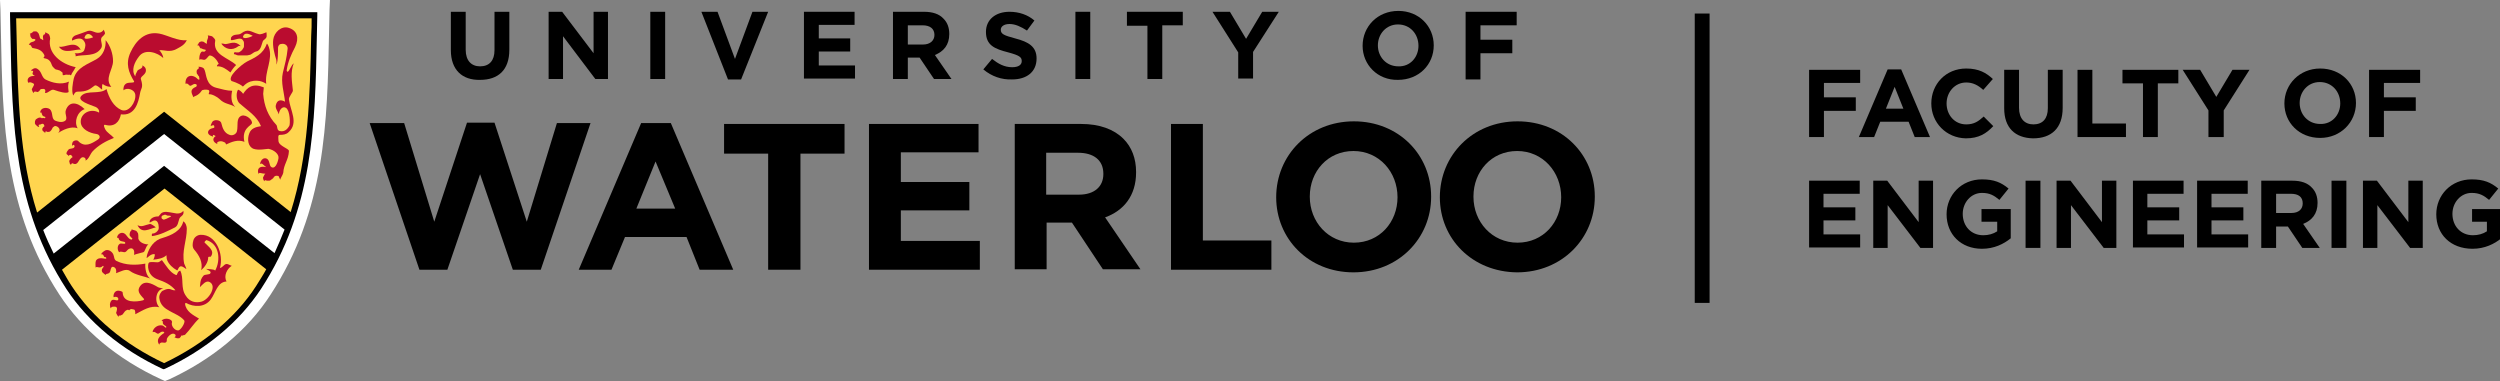 <?xml version="1.0" encoding="UTF-8"?>
<!-- Generator: Adobe Illustrator 27.6.1, SVG Export Plug-In . SVG Version: 6.00 Build 0)  -->
<svg xmlns="http://www.w3.org/2000/svg" xmlns:xlink="http://www.w3.org/1999/xlink" version="1.1" id="master_logo" x="0px" y="0px" viewBox="0 0 572.8 87.3" style="enable-background:new 0 0 572.8 87.3;" xml:space="preserve">
<rect x="0" y="0" width="572.8" height="87.3" fill="#808080" stroke="none"/>
<style type="text/css">
	.st0{fill:#FFFFFF;}
	.st1{fill:#FFD54F;}
	.st2{fill:#BA0C2F;}
</style>
<g>
	<rect x="388.3" y="3.1" width="3.4" height="66.3"></rect>
	<g>
		<g>
			<polygon points="84.7,28.2 92.6,28.2 99.5,50.8 107,28.1 113.3,28.1 120.7,50.8 127.6,28.2 135.3,28.2 123.9,61.8 117.5,61.8      110,39.9 102.5,61.8 96.1,61.8    "></polygon>
			<path d="M154.7,47.8L150.2,37l-4.4,10.8H154.7z M146.9,28.2h6.8L168,61.8h-7.7l-3-7.5h-14.1l-3.1,7.5h-7.5L146.9,28.2z"></path>
			<polygon points="176,35.2 165.9,35.2 165.9,28.4 193.5,28.4 193.5,35.2 183.4,35.2 183.4,61.8 176,61.8    "></polygon>
			<polygon points="199.1,28.4 224.2,28.4 224.2,34.9 206.4,34.9 206.4,41.7 222.1,41.7 222.1,48.2 206.4,48.2 206.4,55.2      224.5,55.2 224.5,61.8 199.1,61.8    "></polygon>
			<path d="M247.2,44.6c3.6,0,5.6-1.9,5.6-4.7v-0.1c0-3.1-2.2-4.8-5.8-4.8h-7.3v9.6H247.2z M232.4,28.4h15.3c4.2,0,7.5,1.2,9.7,3.4     c1.9,1.9,2.9,4.5,2.9,7.6v0.1c0,5.4-2.9,8.8-7.1,10.3l8.1,11.9h-8.6l-7.1-10.7h-5.8v10.7h-7.3V28.4z"></path>
			<polygon points="268.3,28.4 275.6,28.4 275.6,55.1 291.3,55.1 291.3,61.8 268.3,61.8    "></polygon>
			<path d="M320.2,45.2L320.2,45.2c0-5.8-4.2-10.6-10.1-10.6c-5.9,0-10,4.7-10,10.4v0.1c0,5.7,4.2,10.5,10.1,10.5     C316.1,55.6,320.2,50.9,320.2,45.2 M292.4,45.2L292.4,45.2c0-9.6,7.5-17.4,17.8-17.4c10.3,0,17.7,7.7,17.7,17.2v0.1     c0,9.5-7.5,17.3-17.8,17.3S292.4,54.7,292.4,45.2"></path>
			<path d="M357.7,45.2L357.7,45.2c0-5.8-4.2-10.6-10.1-10.6c-5.9,0-10,4.7-10,10.4v0.1c0,5.7,4.2,10.5,10.1,10.5     C353.6,55.6,357.7,50.9,357.7,45.2 M329.9,45.2L329.9,45.2c0-9.6,7.5-17.4,17.8-17.4c10.3,0,17.7,7.7,17.7,17.2v0.1     c0,9.5-7.5,17.3-17.8,17.3C337.3,62.3,329.9,54.7,329.9,45.2"></path>
			<g>
				<path d="M103.3,11.5V2.7h3.4v8.7c0,2.5,1.3,3.8,3.3,3.8c2.1,0,3.3-1.3,3.3-3.7V2.7h3.4v8.7c0,4.7-2.6,6.9-6.7,6.9      C105.9,18.4,103.3,16,103.3,11.5z"></path>
				<path d="M125.7,2.7h3.1l7.2,9.5V2.7h3.3v15.4h-2.9l-7.4-9.8v9.8h-3.3V2.7z"></path>
				<path d="M149,2.7h3.4v15.4H149V2.7z"></path>
				<path d="M160.7,2.7h3.7l4,10.8l4-10.8h3.6l-6.2,15.5h-3L160.7,2.7z"></path>
				<path d="M184.2,2.7h11.6v3h-8.2v3.1h7.2v3h-7.2v3.2h8.3v3h-11.7V2.7z"></path>
				<path d="M204.7,2.7h7c2,0,3.5,0.5,4.5,1.6c0.9,0.9,1.3,2.1,1.3,3.5v0c0,2.5-1.3,4-3.3,4.8l3.8,5.5h-4l-3.3-4.9h-2.7v4.9h-3.4      V2.7z M211.5,10.2c1.6,0,2.6-0.9,2.6-2.2v0c0-1.4-1-2.2-2.7-2.2h-3.4v4.4H211.5z"></path>
				<path d="M225.3,15.9l2-2.4c1.4,1.1,2.8,1.9,4.6,1.9c1.4,0,2.2-0.5,2.2-1.4v0c0-0.9-0.5-1.3-3.1-2c-3.1-0.8-5.1-1.6-5.1-4.7v0      c0-2.8,2.2-4.6,5.4-4.6c2.2,0,4.2,0.7,5.7,2L235.3,7c-1.4-0.9-2.7-1.5-4-1.5c-1.3,0-2,0.6-2,1.3v0c0,1,0.7,1.3,3.3,2      c3.1,0.8,4.9,1.9,4.9,4.6v0c0,3.1-2.3,4.8-5.6,4.8C229.5,18.3,227.2,17.5,225.3,15.9z"></path>
				<path d="M246.4,2.7h3.4v15.4h-3.4V2.7z"></path>
				<path d="M262.9,5.9h-4.7V2.7H271v3.1h-4.7v12.3h-3.4V5.9z"></path>
				<path d="M283.7,12l-5.9-9.3h4l3.7,6.2l3.7-6.2h3.8l-5.9,9.2v6.1h-3.4V12z"></path>
				<path d="M312.2,10.5L312.2,10.5c0-4.4,3.4-8,8.2-8c4.7,0,8.1,3.5,8.1,7.9v0c0,4.4-3.4,7.9-8.2,7.9      C315.6,18.4,312.2,14.8,312.2,10.5z M325,10.5L325,10.5c0-2.7-1.9-4.9-4.7-4.9c-2.7,0-4.6,2.2-4.6,4.8v0c0,2.6,1.9,4.8,4.7,4.8      C323.1,15.3,325,13.1,325,10.5z"></path>
				<path d="M335.8,2.7h11.7v3.1h-8.3v3.3h7.3v3.1h-7.3v6h-3.4V2.7z"></path>
			</g>
		</g>
		<g>
			<g>
				<path class="st0" d="M37.8,87.3l-0.9-0.4c-10-4.6-18-11.3-23.3-19.4C1,48.2,0.6,28.2,0.2,7c0-1.6-0.1-3.2-0.1-4.8L0,0h75.6      l-0.1,2.2c0,1.6-0.1,3.2-0.1,4.9C75,28.2,74.6,48.2,62,67.5c-5.2,8.1-13.3,14.8-23.2,19.4L37.8,87.3z"></path>
			</g>
			<path class="st1" d="M37.6,26.1L8,49.4C3.3,34.6,3.4,19.2,3,3.5h69.1c-0.4,15.7-0.2,31.1-5,45.9L37.6,26.1z"></path>
			<path class="st1" d="M61.6,62c-0.7,1.3-1.5,2.6-2.3,3.9C54,73.9,46.2,79.9,37.6,83.9c-8.6-4-16.5-10-21.7-18.1     C15,64.6,13.6,62,13.6,62l24.1-19.2L61.6,62z"></path>
			<path class="st2" d="M17.4,15.4c-3.5-0.7-6.6-3.3-5.9-6.6c0,0-0.1-0.9-0.4-1c0,0-0.1-0.1-0.1-0.1c-0.1,0-0.2-0.1-0.4-0.2     c0,0-0.2-0.1-0.2-0.1c-0.1,0.1,0,0.3-0.1,0.4c0,0-0.1,0.1-0.1,0.1C10,7.9,10,7.9,10,8c-0.3,0.3-0.1,0.7-0.1,1c0,0.1,0,0.2,0,0.2     c-0.1,0,0,0-0.2-0.1c0,0-0.1-0.1-0.1-0.1c-0.1,0-0.3-0.1-0.3-0.1c0-0.1,0-0.1-0.1-0.1C9.1,8.6,9.1,8.4,9,8.1c0,0-0.1-0.2-0.1-0.3     c0-0.2-0.6-0.6-0.3-0.4c0.1,0.1,0-0.1-0.3-0.2c-0.2,0-0.4,0-0.6,0c0,0-0.1,0-0.1,0.1C7.3,7.5,7.1,7.7,6.8,7.7c0,0,0.1,0,0.1,0.1     C7,8,6.9,8.2,7,8.4c0.1,0.2,0.2,0.3,0.4,0.5C7.6,9,7.8,8.8,8,9c0,0,0.3,0.1,0,0.3c-0.5,0.5-1,0.1-1.4,1C7.2,10.1,7.2,11,7.5,11     c1.1,0.2,2,0.4,2.6,1.5c0.4,0.7-0.7,0.7,0.3,0.9c0.5,0.1,0.8,0.3,1.1,0.7c0.3,0.4,0.3,0.8,0.6,1.2c0.2,0.2,0.3,0.3,0.5,0.5     c0.1,0.1,0.5,0.2,0.6,0.2c0.1,0,0.2,0.1,0.3,0.1c0.1,0,0.3,0.1,0.4,0.2c0.1,0.1,0.3,0.2,0.4,0.3c0.1,0.2,0,0.4,0.1,0.6     c0,0.1,0.2,0,0.2,0c0.1,0,0.2,0,0.2,0c0.2-0.1,0.3-0.1,0.5-0.1c0.3,0,0.2,0.1,0.6,0c0.1,0,0.1,0.1,0.2,0.1c0.1,0,0.2,0.1,0.2,0     c0.1-0.3,0.3-0.6,0.5-0.9c0.2-0.3,0.2-0.3,0.4-0.7C17.1,15.6,17.4,15.4,17.4,15.4"></path>
			<path class="st2" d="M8.6,15.8c1,0.6,0.9,1.9,1.8,2.4c1.6,0.8,3.6,1.3,5.4,0.5c-0.4,1.2,0,2.2-0.1,2.4c-0.5,0.4-2.2-0.1-3.3-0.5     c-0.7-0.3-1.3,0.8-2.1,0.7c0-0.1,0.1-0.4,0.1-0.5c-0.1-0.4-0.2-0.5-0.9-0.4c-0.4,0-0.2,0.4-0.9,0.7c-0.3-0.1-0.8-0.3-0.9,0.2     c0,0.2-0.5-0.8-0.4-0.9c0.4-0.7,0.5-0.9,0.5-1.1c0-0.2-1-0.6-1.1-0.4c-0.3,0.5-1.1-1.6,1.3-1.5c-0.7-0.4-0.6-0.5-0.4-1     c0-0.1-0.2-0.3-0.4-0.1c-0.1-0.2,0.1-0.4,0.2-0.4C7.8,15.6,8.2,15.5,8.6,15.8"></path>
			<path class="st2" d="M13.5,10.7c1.5,0.3,3.7-1.6,5,0.7C17.5,11.1,14.7,12.6,13.5,10.7"></path>
			<path class="st2" d="M25.9,14c0,1.9-2,4-0.4,5.9c-0.7,0-1.4-0.2-1.9-0.6c-0.3-0.2-0.2,0.9-0.2,1.2c0,0.2-1.2-1.2-1.7-0.9     c-1.3,1-1.9,1.4-3.9,1.4c-0.6,0-0.8,0.5-1,0.9c-0.5-0.9-0.1-3,0.1-3.9c0.7-2.6,3.3-3.3,5.3-4.5c1.5-0.9,2.1-2.6,2-4.3     C25.3,10.5,25.9,12.4,25.9,14"></path>
			<path class="st2" d="M16.5,35.8c0.2,0.1,0.1,0.3,0,0.3c-0.2,0.1-0.3,0.3-0.5,0.5c-0.1,0.2-0.2,0.3-0.1,0.5c0,0.1,0.1,0.3,0.1,0.4     c0,0.1,0.1,0.1,0.2,0.2c0,0,0.1,0.1,0.1,0.1c-0.1-0.2,0.2-0.4,0.3-0.4c1.3,0.7,1.3-0.8,2.1-1.3c0.3-0.2,1.1,0,0.9,0.7     c0.8-0.4,1-1.4,1.6-2.1c1.3-1.4,3.1-2.4,4.9-3.1c-0.6-0.7-1.6-1.2-2-2c-0.2-0.4-0.5-1.1,0-1c2.1,0.6,3.3-0.7,3.6-2.4     c3.2,0.4,4-2.6,4.4-4.9c0.2-1.1,0.8-1.2,0.2-3.1c-0.3-0.8,1.4-1,1.1-2.4c-0.1-0.4-0.5-0.7-0.8-0.8c0.3,0.7-1,0.9-1.1,1.2     c-0.2,0.5-0.5,0.8-0.5,1.3c-1-1.4-0.2-3.2,0.8-4.5c1.4-2,4.4-0.9,5.6,0.3c0-0.6-0.5-1.4-0.9-1.8c1.2-0.1,2.4,0.6,4-0.3     c0.9-0.5,1.8-0.9,2.3-2c-1.9,0.3-4.6-1.2-6.3-1.5c-3.3-0.6-5.4,1.7-6.6,4.3c-1.2,2.6-0.4,4.6,0.8,6.6c0.3,0.5-1.1,0.2-1.7,0.5     c-0.6,0.3-0.8,1-0.7,1.6c0.7-0.7,2.5-0.3,2.7,1c0.2,1.7-1.5,4.2-3.2,3.5c-1.8-0.8-2.8-2.7-3.4-4.8c-1.5,1.3-4.4,0.2-5.7,1.5     c-1.3,1.2,2,2.1,3.2,2.6c0.5,0.2,0.9,0.7,0.8,1.3c-2-1.1-4.3,0.2-4.2,2.2c0.1,1.6,2,2.5,3.6,2.7c0.7,0.1,1.1,0.8,0.3,1.3     c-1.4,0.9-3,1.9-4.5,0.3c-0.3-0.3-1.2-0.1-1.3,0.4c-0.1,0.2-0.1,0.6-0.1,0.8c0.1-0.1,0.2-0.4,0.3-0.3c0.2,0,0.3,0.2,0.3,0.3     c-0.1,0.8-1.2,0.3-1.5,0.9c0,0,0,0,0,0c0,0.1,0,0.1-0.1,0.1c-0.2,0.4-0.5,0.7,0,1c0-0.1,0.3,0.3,0.2,0.4c0-0.4,0.4-0.4,0.4-0.4     l0.2,0L16.5,35.8z"></path>
			<path class="st2" d="M9.9,28.4c-0.2-0.1-0.4,0-0.6,0.1c-0.1,0.1-0.3,0-0.4,0.1c0,0.1-0.1,0.2,0,0.3c0,0,0,0.1,0.1,0.2     c-0.3,0-0.5-0.2-0.7-0.4c-0.1-0.1-0.1-0.1-0.2-0.2c0,0,0-0.1-0.1-0.2c0-0.1,0-0.1,0-0.2c0-0.2,0-0.4,0.1-0.5     c0-0.1,0.1-0.2,0.1-0.2c0-0.1,0.1-0.1,0.1-0.1c0.1-0.1,0.3-0.2,0.5-0.3c0.3-0.1,0.6-0.1,0.8,0.1C9.8,27,10,27,10.2,27.1     c0.1,0,0.3-0.3,0.2-0.3c-0.7-0.2-0.7-0.3-0.9-1c-0.1-0.1-0.3,0-0.3,0.1c0-1.3,1.5-1.4,2.2-0.9c0.9,0.8,0.2,2.3,1.4,2.7     c0.6,0.2,1.2,0.4,1.9,0.1c1.1-0.5,0-1.6,0.4-2.6c0.7-1.9,2.4-2,4.3-0.2c-1.7,0.6-2.5,2.9-1.6,4.4c-1.5-0.6-3.5,0.4-4.5,1.1     c1-1-0.4-1.8-0.8-1.6l-0.4,0.3c-0.2,0.3-0.2,0.5-0.5,0.8c-0.1,0.1-0.2,0.2-0.4,0.2c-0.3,0.1-0.4,0-0.6-0.1c0,0-0.2,0-0.2,0.1     c-0.1,0.2,0,0.2,0,0.3c0,0-0.2-0.1-0.2-0.2c-0.1-0.1-0.3-0.2-0.4-0.3c-0.1-0.2-0.2-0.5,0-0.7c0.1-0.2,0.3-0.3,0.4-0.4     C10.1,28.6,10,28.4,9.9,28.4"></path>
			<path class="st2" d="M47.1,11.4c0.1,0.1,0,0.3-0.2,0.4c-0.2,0.1-0.4,0-0.6,0c-0.7,0.3-0.7,2.1-0.6,1.9c0.1-0.2,0.6-0.1,1,0     c0.6,0.1,1-1,1.4-1c0.9,0.1,1.7,1.2,2,1.9c0.1,0.1-0.4,0.1-0.4,0.6c1.2-0.1,2.2,0.7,3.1,1.4c0.4-0.7,0.8-1.2,1.3-1.7     c-1.8-1.7-5.4-2.3-4.8-5.5c0.1-0.4-0.4-0.8-0.6-1c-0.2-0.2-0.8-0.2-1.1-0.3c0.3,0.7-0.3,0.8-0.2,1.9c0,0-0.1,0-0.1,0     c-0.2-0.1-0.4-0.2-0.6-0.4c-0.2-0.1-0.4-0.1-0.6-0.1c-0.1,0-0.2,0.1-0.3,0.1c-0.2,0.1-0.3,0.3-0.4,0.5c0,0,0,0.1-0.1,0.1     c0,0-0.1,0.2-0.1,0.2c0.1,0,0.4,0,0.4,0.1c0.1,0.1,0.1,0.3,0.2,0.4c0.1,0.2,0.2,0.2,0.4,0.2C46.5,11.3,46.7,11.3,47.1,11.4"></path>
			<path class="st2" d="M51.7,10.1c1.1-0.1,2.2-0.9,3.5,0.5c-0.2-0.1-0.5-0.1-0.6,0c-1.4,1.1-3,0.7-3.9-0.6     C51,9.9,51.4,10.1,51.7,10.1"></path>
			<path class="st2" d="M56.6,14.1c1.8-0.9,3.7-1.7,4.5-4c0.1-0.4,0.5,0.7,0.5,0.7c1,2.8-1,5.6-0.6,8.4c-0.6-0.4-1.4-0.7-2.1-0.7     c-2.5-0.1-3.1,1.5-3.3,1.3c-0.7-0.7-2.7-1.3-2.5-1.2C51.9,17.7,55.3,14.8,56.6,14.1"></path>
			<path class="st2" d="M51.6,32.7c0.3,0.4-0.1-0.2,0.2,0.4c1.3-0.6,2.7-1.2,4.2-0.6c-0.7-3,1.5-3.7,1.7-4.2     c0.3-0.7-1.2-2.1-2.3-1.8c-1.4,0.5-0.8,2.3-1.1,3.5c-0.1,0.7-1,1.2-1.7,0.9c-1.2-0.4-1.6-1.5-1.9-2.7c-0.2-0.8-1.8-0.9-2.1-0.2     c-1,1.9,0.6-0.2,0.5,1.2c0,0.2-1.1,0.1-1.4,0.9c-0.2,0.6,0.4,1,1.1,1.2c0.1,0-0.1-0.3,0-0.4c0.1,0,0.6,0.2,0.6,0.3     c-0.7,0.4-0.8,1.3,0.4,1.8c0,0-0.1-0.3,0-0.4C50.6,32,51.6,32.7,51.6,32.7"></path>
			<path class="st2" d="M31.5,51.6c1.1,0.5,1.5,0,2.9-0.3c0.2,0,1,0.5,1.3,0.8C34.2,52.4,32.5,53.7,31.5,51.6"></path>
			<path class="st2" d="M30.9,52.8c-0.1-0.1-0.2-0.1-0.3-0.1c-0.1,0-0.2-0.1-0.3-0.1c0,0-0.2,0-0.2-0.1c0,0.1,0.1,0.2,0,0.3     C30,52.9,30,52.9,29.9,53c0,0.1-0.1,0.1-0.1,0.2c0,0.1-0.1,0.3-0.1,0.4c0,0.1,0,0.2,0,0.3c0,0,0.1,0.2,0.1,0.2     c0,0,0.2,0.2,0.2,0.2c0.2,0.2,0,0.1,0.3,0.3c0.1,0.1-0.1,0.3-0.2,0.3c-0.9-0.2-1-1.2-1.8-1.5c-0.6-0.2-1.4,0.2-1.5,1.1     c0.2-0.1,0.4,0,0.4,0.2c0.2,0.9,1.5,0.4,1.5,1c0,0.4-1-0.1-1.3,0.2c-0.5,0.3-0.6,1.3-0.1,1.9c0.5-0.4,1,0.2,1.5-0.1     c0.3-0.2,0.4-0.5,0.8-0.7c1-0.4,1.3,0.5,1.1,1.4c0.5-0.2,1.8-0.5,2.1-0.6c0.5-0.1,0.5-1.3,1.2-1.8c-0.9,0-2-0.4-2.3-1.3     c0-0.1,0-0.2,0-0.3c0-0.3,0-0.7-0.1-1c0,0,0-0.1-0.1-0.1c0,0-0.1-0.1-0.1-0.2c-0.1-0.1-0.2-0.2-0.3-0.3     C31,52.9,30.9,52.9,30.9,52.8"></path>
			<path class="st2" d="M24.3,59c0.4,0.8-1.5-0.5-2.3,0.7c-0.2,0.4-0.1,1.2-0.1,1.6c0.4-0.4,0.9,0.4,1.7-0.4     c0.1,0.1,0.2,0.1,0.1,0.3c-0.3,0.3-0.5,0.7-0.3,1.1c0.1,0.2,0.8,0.7,0.8,0.7c0.1-0.5,0.9,0,1.1-1c0.1-0.4,0.2-1.1,0.8-0.8     c0.5,0.2,0.6,0.8,0.5,1.4c0.9-0.3,2.3-1.2,3.2-0.5c1.2,0.9,3.2,1.2,4.6,1.7c-0.9-0.6-1.2-2.3-1.1-3.4c-2.2,0.4-4.5,0.4-6.6-0.6     c-0.6-0.3-0.5-0.9-0.7-1.4c-0.2-0.6-0.9-1.2-1.6-1.1c-0.4,0-1.3,0.8-1.1,0.8c-0.1,0-0.1,0.1-0.1,0.2c0.2-0.1,0.4,0,0.5,0.2     c0.1,0.1,0.1,0.3,0.2,0.4C24,58.8,24.2,58.9,24.3,59"></path>
			<path class="st2" d="M29.6,71.1c0.4-0.5,0.8-0.2,1-0.2c0.4,0,0.4,0.6,0.4,1.1c1.8-0.9,3.4-2.1,5.5-1.6c-1.2-1.3-0.8-4,0.9-4.3     c0,0-1.1-0.2-1.2-0.3c-1.5-0.9-3.3-1.8-4.3,0.1c-0.5,1,0.4,1.8,1.1,2.6c0.1,0.1-0.1,0.2-0.2,0.3c-1.6,0.4-4.6,0.7-4.7-1.8     c0-0.2-0.6-0.4-1-0.4c-1.2,0-1.2,1.6-1,1.5c0.3-0.2,1.1-0.1,1,0.5c-0.1,0.6-1.2-0.3-1.6,0.3c-0.4,0.5-0.4,1.3-0.1,1.8     c-0.1-0.2,0.2-0.3,0.3-0.4c1.2-0.2,1.3,0.2,0.9,1.4c0,0.1,0.4,0.8,0.6,0.9c0,0,0-0.2,0-0.2c0-0.1,0.1-0.1,0.2-0.1     c0.1,0,0.3,0,0.4-0.1c0.1,0,0.1-0.1,0.2-0.1c0.1-0.1,0.2-0.1,0.2-0.2c0.3-0.4,0.5-0.8,1-0.9C29.3,70.9,29.4,71,29.6,71.1"></path>
			<path class="st2" d="M42.4,76.7c1.1-1.1,2-2.6,3.2-3.7c-1.3-0.8-3-1.6-3.2-3.4c0-0.1,0.2-0.2,0.2-0.2c1.8,1,4.3,1.1,5.7-0.8     c1.1-1.5,1.5-4,3.6-4.1c-0.7-1.3,0.1-2.9,1.2-3.6c-0.4-0.1-0.9-0.5-1.3-0.4c-0.5,0.1-0.8,0.8-1.4,0.9c0.9-3.2-0.9-7.7-4.4-7.6     c-0.7,0-1.5,0.5-1.7,1.3c-0.2,0.7-0.3,1.5,0.2,2.1c1.2,1.4,2,2.9,1.6,4.7c0.8-0.7,1.6-1.8,1.6-2.9c0-0.3,0.5-0.1,0.6-0.2     c1-1.4-0.6-2.3-1.4-3.2c-0.2-0.2,0.4-0.6,0.4-0.6c3,0.9,3.3,4.6,2,7c-0.3-0.4-1.6-0.3-2.1-0.4c1.4,0.7,1,0.8,1,1     c-0.1,0.4-1.4,0.2-1.6,0.6c-0.4,0.5-0.7,0.8-0.8,2.6c0.6-0.6,1.4-1.6,2.2-1.2c1.8,0.9-0.1,4-1.8,4.5c-1.4,0.4-2.8,0-3.6-1.3     c-1.3-1.8-0.4-4-1.3-5.8c-0.8,0.2-0.6,1.2-1,1c-1.4-0.6-2.2-2.1-3.2-3.4c-0.4,0.2-0.6,0.5-1,0.5c-0.6,0-1.7-0.2-2,0.1     c-0.3,0.3-0.5,2.9,2,3.8c1.7,0.6,3,1.2,4.1,2.5c-0.7,0.1-1-0.3-1.5-0.3c-0.6,0-0.9,0.2-1.4,0.4c-0.4,0.2-0.9,1-0.8,1.7     c0.4,3.1,4,3.1,5.7,5.1c0.3,0.3-0.4,1.7-1.1,2.2c-0.6,0.5-2-0.7-1.7-1.7c0.2-0.8-1.7-1.3-2.4-0.4c0.3,0,0.3,0.1,0.3,0.3     c-0.1,0.7,0.8,0.8,0.8,1.1c0,0.5-0.5-0.2-0.8-0.3c-0.8-0.2-1.5,0.1-2,0.7c-0.1,0.2-0.4,0.5-0.3,0.8c0.6-0.3,0.9,0.6,1.4,0.3     c0.3-0.2,0.6-0.5,1-0.4c0.2,0,0.3,0.3,0.2,0.3c-1.1,0.7-1.9,1.6-1.1,2.7c0-0.3,0.2-0.4,0.4-0.5c0.3-0.1,0.7,0.1,1,0     c0.5-0.2,0.2-0.7,0.4-1c0.3-0.6,1.3-1.5,1.9-0.8c0.1,0.1,0,0.6-0.3,0.6c0.3,0,0.6,0.3,0.9,0.2c0.1,0,0.2,0,0.2,0     c0.1,0,0.1,0,0.2-0.1c0.1-0.1,0.3-0.3,0.3-0.5c0.2,0,0.5,0,0.7-0.2C42.2,76.9,42.4,76.7,42.4,76.7"></path>
			<path class="st2" d="M37.3,54.5c2-0.6,4.2-1.6,4.7-3.8c0.6,0.4,0.8,1.2,0.8,1.7c0,2.8-1.2,5.1-0.6,8c0.1,0.3,0.7,1.4,0.4,1.2     c-0.3-0.2-1-0.8-1.4-0.5c-0.5,0.4-0.4,1-0.7,0.8c-0.9-0.5-1.8-1.3-2.2-2.3c-0.2-0.4-0.1-1.2-0.2-1.1c-0.7,0.7-2,0.9-3,1     c0.2-0.2,0.4-1,0.4-1.2c-0.8-0.4-1.9,1-1.9,0.8c0-0.4,0.1-0.6,0.1-0.7C34.2,56.7,35.3,55,37.3,54.5"></path>
			<path class="st2" d="M22.6,7.5c0.5,0,0.9-0.3,1.2-0.7c0,0.3,0.4,0.7,0.2,1c-0.2,0.4-0.7,0.6-0.8,1c-0.2,0.7,0.4,1.5,0,2.2     c-1.3,2.1-4,1.4-5.9,1.9c0.1-0.2,0-0.6-0.2-0.7c0.8,0.1,2-0.1,2.2-0.7c0.3-0.8,0.4-1.4,0-2c-0.6-1.1-1.9-0.6-2.8-0.2     c-0.1-0.7,0.5-1.1,0.8-1.2c1-0.3,1.9-0.7,2.8-1C21,6.8,21.7,7.6,22.6,7.5 M21.2,8.6c0.1,0,0.1-0.1,0.1-0.1c-0.7-1-1.6-0.9-1.9,0     C19.1,9.1,20.5,8.9,21.2,8.6"></path>
			<path class="st2" d="M59.2,11.6c-0.3,0.2-0.7,0.2-1,0.4c-0.2,0.1-0.4,0.3-0.6,0.4c-0.1,0.1-0.4,0.2-0.5,0.2     c-0.3,0.1-0.2,0-0.5,0.1c-0.2,0-0.2,0-0.4,0c-0.2,0-0.6,0-0.8,0c-0.4,0-0.4,0-0.8,0c-0.2,0-0.4-0.1-0.6-0.2     c-0.1,0-0.3-0.1-0.4-0.1c0-0.1,0-0.3,0.1-0.4c0.2-0.1,0.2,0,0.4,0c0,0,0.3,0,0.3,0c0,0,0.1,0,0.2,0c0.1,0,0.2,0,0.3-0.1     c0.1-0.1,0.2-0.1,0.3-0.2c0,0,0.1-0.1,0.1-0.1c0.1-0.1,0.2-0.1,0.2-0.2c0.2-0.3,0.4-0.5,0.4-0.8c0-0.2,0-0.5,0-0.7     c0,0,0-0.1,0-0.1c0-0.2-0.1-0.4-0.2-0.5c-0.5-1-1.9,0-2.8-0.1c0-0.2,0-0.6,0.1-0.7c0.6-0.8,1.6-0.4,2.2-0.8     c1.7-1.3,2.2-0.4,4,0.1c0.5,0.2,1.3-0.2,1.8-0.4c0.1-0.1,0.1,0.8,0.1,0.9C61,9,60.4,9,60.2,9.5c-0.3,0.8-0.4,1.8-1.2,2.2      M57.9,8.2C58,8.2,57.9,8.3,57.9,8.2c-0.8-0.4-1.8-0.9-2.2,0.1C55.5,9.1,57.3,8.6,57.9,8.2"></path>
			<path class="st2" d="M39.8,48.8c0.8,0.2,1.7,0.2,2.2-0.5c0.3,1.1-0.7,1.2-0.9,1.8c-0.3,0.8-0.3,1.6-1,2c-1.6,0.8-3.5,1.8-5.3,2     c0-0.2-0.1-0.6,0.2-0.6c0.6,0,1.1-0.5,1.3-0.9c0.2-0.5,0-1.8-0.5-2c-0.5-0.3-1,0.2-1.5,0.4c-0.2-0.6,0.7-1.5,2-1.4     c0,0,0.7-0.8,0.6-0.7C37.6,48.3,38.6,48.6,39.8,48.8 M37.4,50.3c0.3,0.1,1.2-0.4,1.6-0.6c0.1,0,0.1-0.1,0.2-0.2c0,0,0,0,0,0     c-0.3-0.1-0.5-0.1-0.8-0.1c-0.2,0-0.3-0.2-0.5-0.2c-0.1,0-0.1,0-0.2,0c-0.1,0-0.1,0.1-0.2,0.1c-0.1,0-0.2,0-0.3,0.1     c-0.1,0.1-0.2,0.2-0.2,0.3c0,0.1,0,0.3,0.1,0.4C37.2,50.2,37.3,50.2,37.4,50.3"></path>
			<path class="st2" d="M64.2,41.2c0-0.3,0.6-1.1,0.7-1.6c0.1-2,1.2-2.9,1.3-5c0-0.6-2.3-1.1-2.4-2.3c0-0.6-0.2-1.4,0.3-1.4     c0.8,0,1.5-0.1,2-0.6c2.4-2.1,0.4-5,0.1-7.5c-0.1-0.6,1-1.7,0.9-2.1c-0.2-2.1-0.6-4.1,0.2-6.2c-0.6,0.5-0.8,1.4-1.3,1.9     c-0.2,0.2-0.4-0.3-0.3-0.4c0.3-1.9,1-3.5,1.9-5.2c1-2.1,0.5-3.8-1.4-4.4c-1.7-0.6-3.4,1-3.6,2.7c-0.2,1.5,0.3,3.3,0.7,4.6     c0.1,0.4,0,0.8,0.1,1.1c0.3-1.2,0.3-2.6,0.3-3.9c0-0.3,0.3-0.8,0.6-0.8c1.1-0.3,1.7,0.5,1.6,1.1c-0.2,2-0.6,3.5-1.1,5.5     c-0.5,2.2,0.3,4.5,0.5,6.6c-0.9-0.5-1.8-0.5-2.1,0.8c-0.2,0.7,0.5,1.5,0.7,2.1c0-0.9,0.8-2,1.6-1.5c1,0.6,1,3.7,0.8,4.1     c-0.5,0.9-1.2,1.5-2.3,1.2c-0.6-0.2-0.4-1.1-0.7-1.4c-1.9-2-2.8-4.4-3-7.1c0-0.4,0.2-1.5,0.1-1.5c-2.5-1-3.7,0-4.7,1.5     c-0.2-0.4-1.1-1.1-1.2-0.9c-0.5,0.9-0.3,2.5,0.4,3.1c1.9,1.7,3.9,2.8,4.9,5.2c-1.2,0.2-2.3,0.5-2.7,1.7c-0.5,1.3-0.3,3,1,3.5     c1.1,0.4,3,0,3.4,0c1.2,0.2,2.5,1.2,2.3,2.2c0,0.1-0.5,2.6-1.6,2c-0.6-0.3-0.3-1.7-1.2-2c-1.2-0.3-1.5,1.4-1.4,1.3     c0.4-0.4,0.7,0.2,1.4,0.7c-2.6-0.6-1.8,1.8-1.7,1.5c0.1-0.4,0.6,0,1.5,0c0,0-0.2,0.2-0.2,0.2c-0.1,0.2-0.2,0.4-0.3,0.6     c-0.1,0.1,0,0.2,0,0.4c0,0.1,0.1,0.2,0.1,0.3c0,0,0,0,0.1,0.1c0,0,0,0.1,0.1,0.1c0.1,0-0.1-0.2,0.1-0.2c0,0,0.1,0,0.2,0     c0.1,0,0.2,0.1,0.2,0.1c0.1,0,0.1,0,0.2,0c0.2,0,0.2,0,0.4,0c0.1,0,0.3-0.1,0.4-0.2c-0.2,0.1,0.2-0.2,0.2-0.1     c0.2-0.3,0.3-0.2,0.3-0.3c0.3-0.5,0.5-0.6,1.1-0.5c0.1,0,0.2,0.1,0.2,0.2c0,0.1,0.2,0.4,0.1,0.3C64,40.8,64.2,41,64.2,41.2"></path>
			<path class="st2" d="M45.6,17.5c-0.2-0.1-0.2-0.3-0.3-0.4c0,0-0.1-0.1-0.1-0.1c-0.1-0.1-0.1-0.1-0.1-0.2c-0.1-0.4-0.1-0.8,0.3-1     c0,0,0,0,0,0c0,0,0.1-0.1,0.1-0.1c0,0,0.1,0,0-0.1c0,0,0,0,0,0c0.1-0.1,0.1-0.2-0.1-0.3c0.1,0,0.2,0,0.3,0c0,0,0.1,0,0.1,0     c0.4,0.1,0.9,0.2,1,0.6l0.1,0.2c0.4,1,0.3,3.4,2.6,4c1.2,0.3,2.5,0.7,3.7,0.7c-0.3,1.2-0.3,2.8,0.7,3.7c-1.4-0.8-2.4-0.6-3.6-1.8     c-0.5-0.5-1.8-1.2-2.4-1.1c-0.3,0,0.4-0.8-0.2-1c-0.4-0.1-1.4-0.1-1.5,0.2c-0.8,1.2-1.7,1.2-2,1.5c0.3-0.3-1.3-1.6,0.7-2.4     c0.2-0.1,0.3-0.5,0-0.6c-0.4-0.2-0.7,0.1-1.1,0.3c-0.5,0.3-0.6-0.7-1.3-0.4c-0.1-2.1,1.7-2.3,2.9-1c0.1,0.1,0.4,0,0.3-0.1     L45.6,17.5z"></path>
			<path d="M2.3,2.8l0,0.7c0,1.6,0.1,3.1,0.1,4.7c0.4,20.3,0.8,39.5,12.8,58c5,7.6,12.6,13.9,22,18.3l0.3,0.1l0.3-0.1     c9.4-4.4,17-10.7,22-18.3c12-18.4,12.4-37.6,12.8-58c0-1.6,0.1-3.1,0.1-4.7l0-0.7H2.3z M9.9,52.7l27.7-22l27.6,21.9     c-0.7,1.8-1.5,3.6-2.3,5.4L37.6,38L12.3,58.1C11.4,56.3,10.6,54.5,9.9,52.7z M58.7,65.5C54,72.8,46.6,78.9,37.6,83.2     c-9.1-4.3-16.4-10.4-21.2-17.7c-0.8-1.2-1.5-2.5-2.2-3.7l23.5-18.6L61,61.7C60.3,63,59.5,64.2,58.7,65.5z M71.3,8.2     c-0.3,14-0.6,27.4-4.7,40.4l-29-23L8.5,48.7c-4.1-13-4.4-26.5-4.7-40.5c0-1.3-0.1-2.7-0.1-4h67.7C71.4,5.5,71.4,6.9,71.3,8.2z"></path>
		</g>
	</g>
	<g>
		<path d="M414.5,16h11.7V19h-8.3v3.3h7.3v3.1h-7.3v6h-3.4V16z"></path>
		<path d="M432.5,15.9h3.1l6.6,15.5h-3.5l-1.4-3.5h-6.5l-1.4,3.5h-3.5L432.5,15.9z M436.1,24.9l-2-5l-2,5H436.1z"></path>
		<path d="M442.5,23.7L442.5,23.7c0-4.4,3.3-8,8-8c2.9,0,4.6,1,6.1,2.4l-2.2,2.5c-1.2-1.1-2.4-1.7-3.9-1.7c-2.6,0-4.5,2.2-4.5,4.8v0    c0,2.6,1.8,4.8,4.5,4.8c1.8,0,2.8-0.7,4-1.8l2.2,2.2c-1.6,1.7-3.3,2.8-6.3,2.8C445.9,31.6,442.5,28.1,442.5,23.7z"></path>
		<path d="M459.2,24.8V16h3.4v8.7c0,2.5,1.3,3.8,3.3,3.8c2.1,0,3.3-1.3,3.3-3.7V16h3.4v8.7c0,4.7-2.6,7-6.8,7    C461.7,31.6,459.2,29.3,459.2,24.8z"></path>
		<path d="M476,16h3.4v12.3h7.7v3.1H476V16z"></path>
		<path d="M491,19.1h-4.7V16h12.8v3.1h-4.7v12.3H491V19.1z"></path>
		<path d="M506,25.3l-5.9-9.3h4l3.7,6.2l3.7-6.2h3.9l-5.9,9.3v6.1H506V25.3z"></path>
		<path d="M523.4,23.7L523.4,23.7c0-4.4,3.5-8,8.2-8c4.8,0,8.2,3.5,8.2,7.9v0c0,4.4-3.5,8-8.2,8C526.8,31.6,523.4,28.1,523.4,23.7z     M536.2,23.7L536.2,23.7c0-2.7-1.9-4.9-4.7-4.9c-2.7,0-4.6,2.2-4.6,4.8v0c0,2.6,1.9,4.8,4.7,4.8C534.3,28.5,536.2,26.3,536.2,23.7    z"></path>
		<path d="M542.8,16h11.7V19h-8.3v3.3h7.3v3.1h-7.3v6h-3.4V16z"></path>
		<path d="M414.5,41.4h11.6v3h-8.3v3.1h7.3v3h-7.3v3.2h8.4v3h-11.7V41.4z"></path>
		<path d="M429.3,41.4h3.1l7.2,9.5v-9.5h3.3v15.4h-2.9l-7.5-9.8v9.8h-3.3V41.4z"></path>
		<path d="M446,49.1L446,49.1c0-4.4,3.4-8,8.1-8c2.8,0,4.4,0.7,6.1,2.1l-2.1,2.6c-1.2-1-2.2-1.6-4-1.6c-2.5,0-4.4,2.2-4.4,4.8v0    c0,2.8,1.9,4.9,4.7,4.9c1.2,0,2.3-0.3,3.2-0.9v-2.2H454v-2.9h6.7v6.7c-1.6,1.3-3.8,2.4-6.6,2.4C449.3,57,446,53.7,446,49.1z"></path>
		<path d="M464.1,41.4h3.4v15.4h-3.4V41.4z"></path>
		<path d="M471.3,41.4h3.1l7.2,9.5v-9.5h3.3v15.4h-2.9l-7.5-9.8v9.8h-3.3V41.4z"></path>
		<path d="M488.7,41.4h11.6v3h-8.3v3.1h7.3v3h-7.3v3.2h8.4v3h-11.7V41.4z"></path>
		<path d="M503.4,41.4H515v3h-8.3v3.1h7.3v3h-7.3v3.2h8.4v3h-11.7V41.4z"></path>
		<path d="M518.2,41.4h7c2,0,3.5,0.5,4.5,1.6c0.9,0.9,1.3,2.1,1.3,3.5v0c0,2.5-1.3,4-3.3,4.8l3.8,5.5h-4l-3.3-4.9h-2.7v4.9h-3.4    V41.4z M525,48.8c1.7,0,2.6-0.9,2.6-2.2v0c0-1.5-1-2.2-2.7-2.2h-3.4v4.4H525z"></path>
		<path d="M534.2,41.4h3.4v15.4h-3.4V41.4z"></path>
		<path d="M541.5,41.4h3.1l7.2,9.5v-9.5h3.3v15.4h-2.9l-7.5-9.8v9.8h-3.3V41.4z"></path>
		<path d="M558.2,49.1L558.2,49.1c0-4.4,3.4-8,8.1-8c2.8,0,4.4,0.7,6.1,2.1l-2.1,2.6c-1.2-1-2.2-1.6-4-1.6c-2.5,0-4.4,2.2-4.4,4.8v0    c0,2.8,1.9,4.9,4.7,4.9c1.2,0,2.3-0.3,3.2-0.9v-2.2h-3.4v-2.9h6.7v6.7c-1.6,1.3-3.8,2.4-6.6,2.4C561.5,57,558.2,53.7,558.2,49.1z"></path>
	</g>
</g>
<g>
</g>
<g>
</g>
<g>
</g>
<g>
</g>
<g>
</g>
<g>
</g>
</svg>
